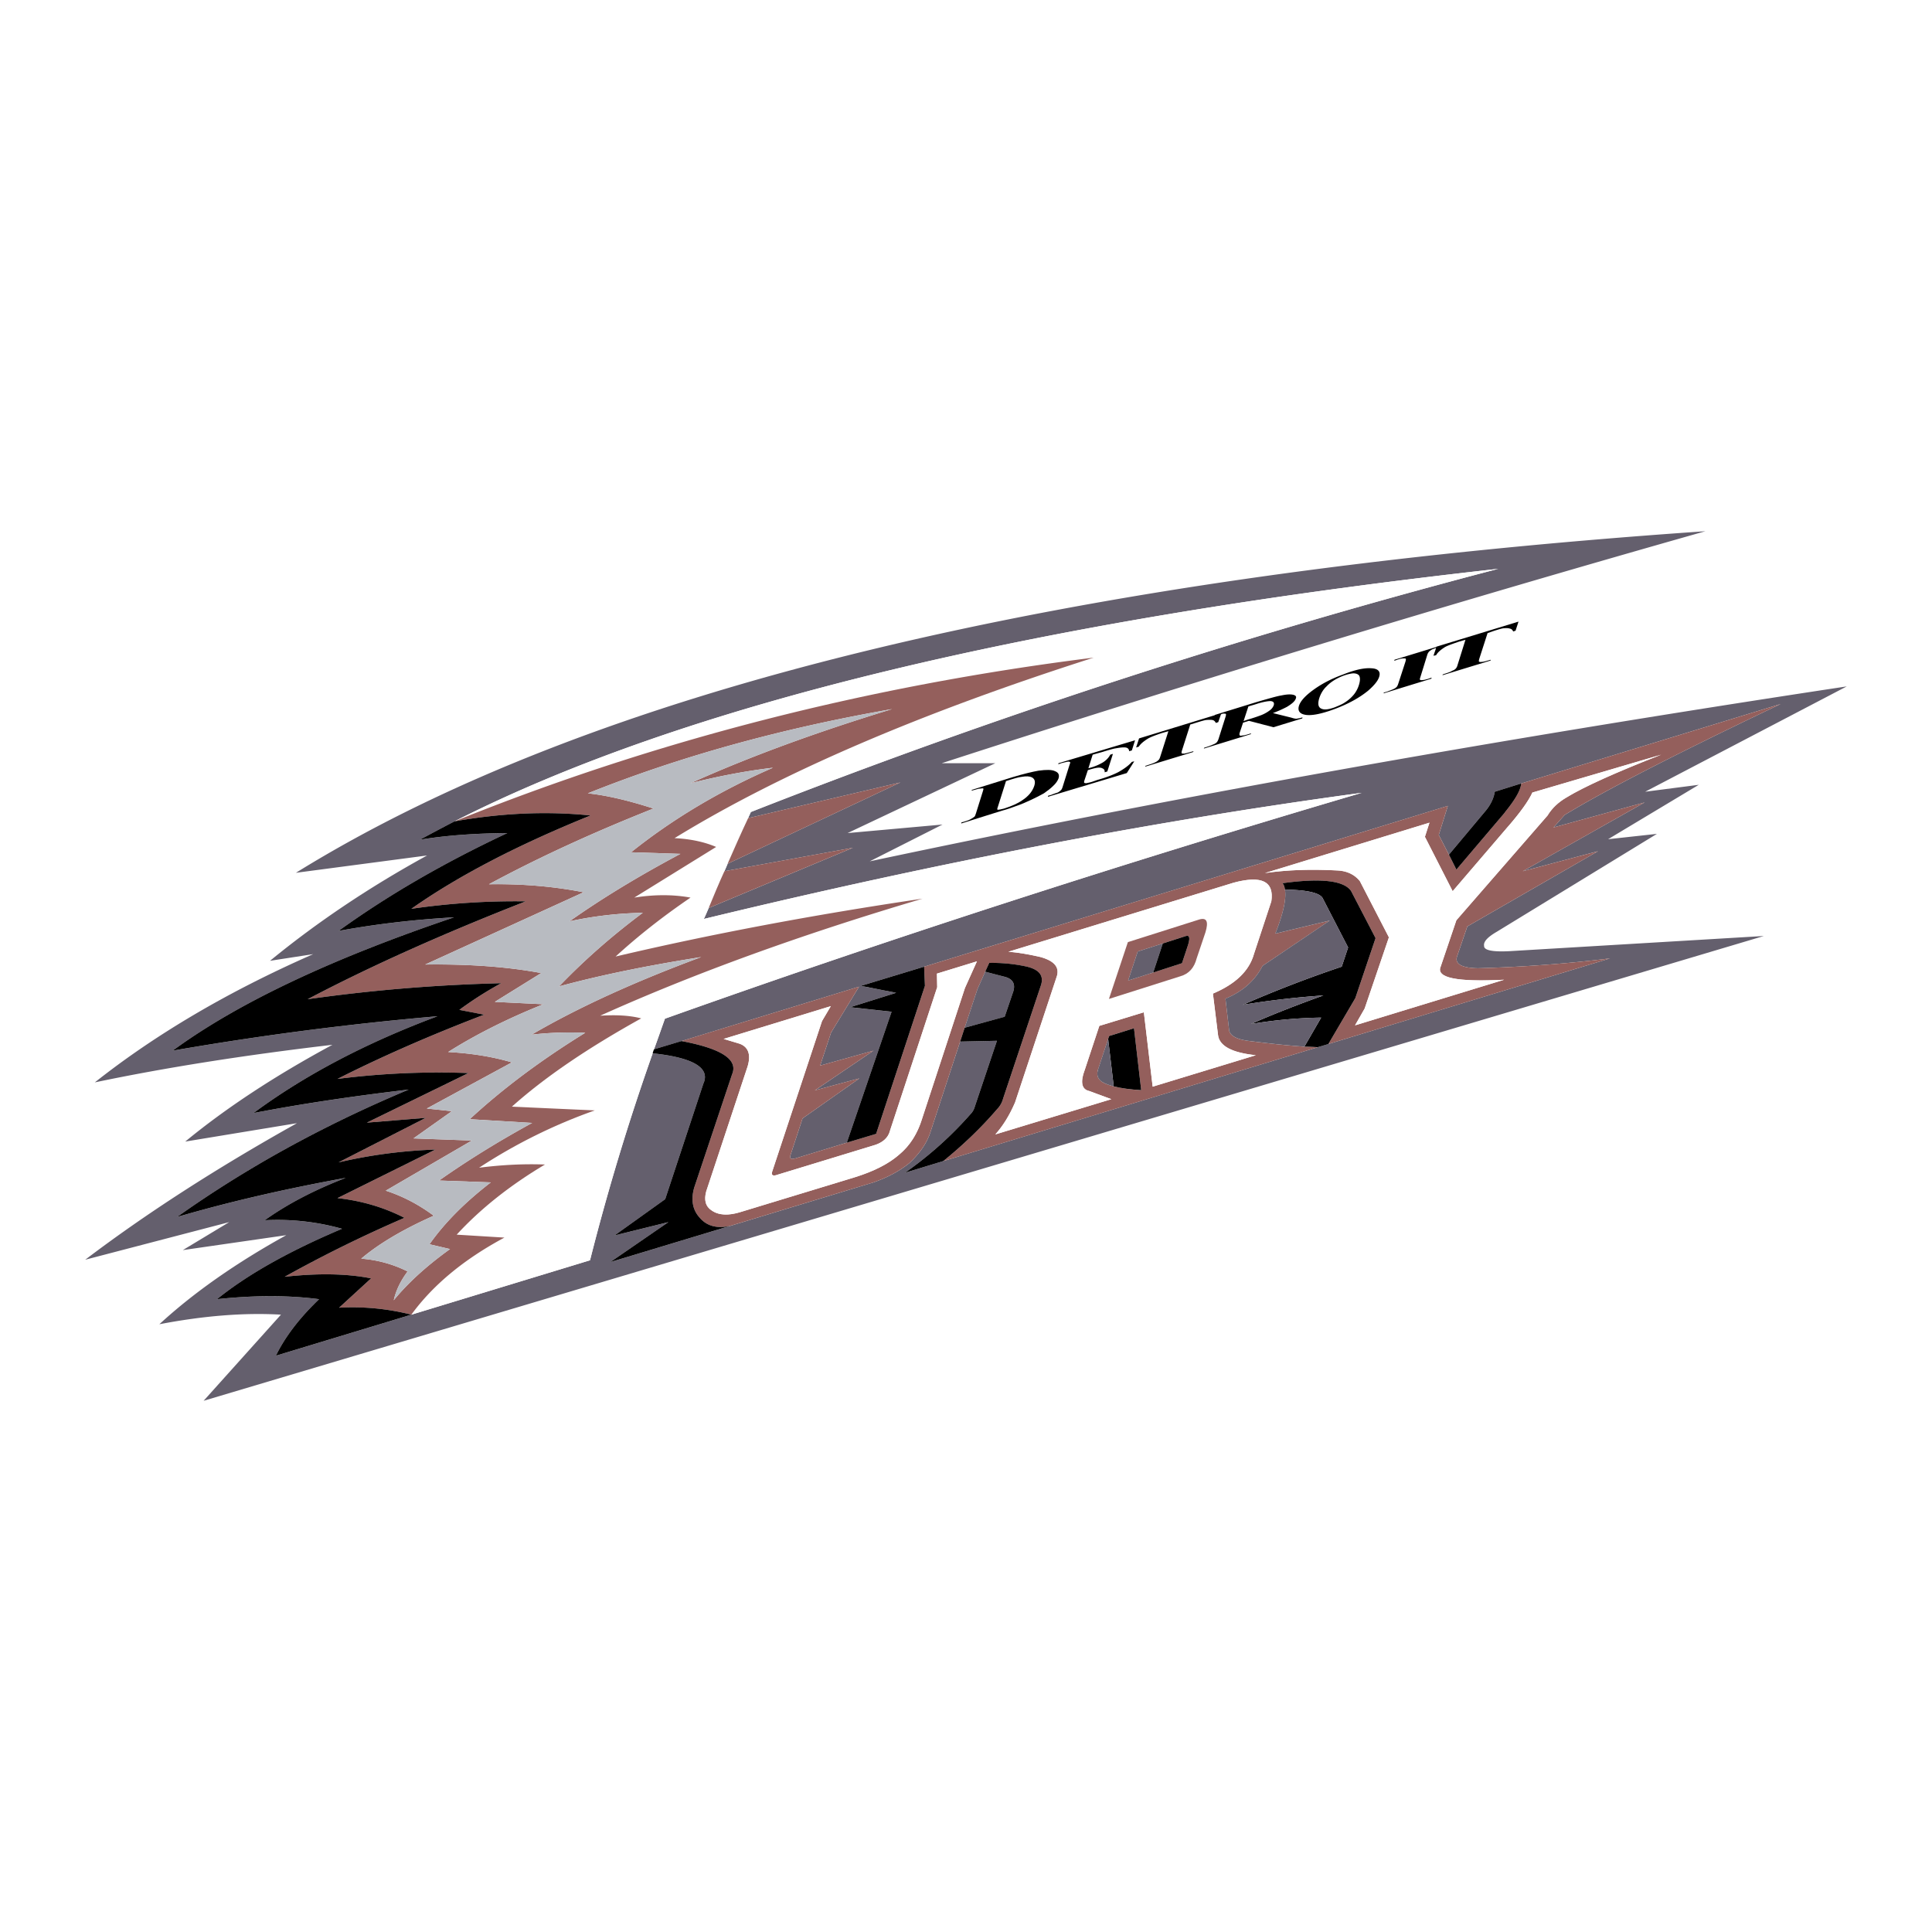 <svg xmlns="http://www.w3.org/2000/svg" width="2500" height="2500" viewBox="0 0 192.756 192.756"><g fill-rule="evenodd" clip-rule="evenodd"><path fill="#fff" d="M0 0h192.756v192.756H0V0z"/><path d="M169.486 78.3l-5.348.692 20.113-10.509c-35.703 5.401-68.188 11.227-97.478 17.453l7.263-3.672-9.471.852 14.739-6.97h-5.348A2105.499 2105.499 0 0 1 170.151 53c-64.196 4.417-111.072 15.776-140.63 34.08l13.089-1.729c-5.72 3.139-10.935 6.625-15.67 10.509l4.31-.666c-8.54 3.751-15.776 8.035-21.789 12.796 6.97-1.463 14.872-2.713 23.705-3.75-5.72 3.086-10.615 6.305-14.686 9.656l11.147-1.836c-8.141 4.551-15.165 9.1-21.124 13.623l14.366-3.752-4.629 2.793 10.323-1.49c-5.055 2.795-9.285 5.773-12.664 8.887 4.443-.852 8.487-1.17 12.132-.957l-7.715 8.592 155.662-46.371-25.434 1.516c-1.703.08-2.502-.106-2.475-.532-.08-.399.318-.852 1.225-1.384l16.016-9.79-4.869.532 9.045-5.427zM85.71 98.439l-2.793 4.576-1.091 3.299 5.321-1.49-5.853 3.965 4.443-1.197-5.667 3.99-1.224 3.725c-.053.213.027.32.24.32.08-.027.159-.027.266-.053l5.135-1.57 4.469-13.062-4.124-.453 4.576-1.436-3.512-.693 6.305-1.914 52.25-16.043-.904 2.9 1.012 1.969 3.564-4.257c.586-.665.904-1.357 1.012-2.022l2.633-.825 25.887-7.928c-10.162 4.842-17.346 8.513-21.549 11.067l-1.117 1.25 9.098-2.5-12.158 6.864 7.502-1.995-13.035 7.502-1.037 3.033c-.213.717.504 1.118 2.102 1.143 4.709-.133 9.098-.479 13.168-.984l-28.094 8.541-1.064.318-37.354 11.361-3.831 1.17a36.859 36.859 0 0 0 6.518-5.826 1.74 1.74 0 0 0 .452-.771l2.209-6.572-3.672.08-2.926 8.912c-.346 1.145-1.064 2.209-2.155 3.221-.958.771-2.128 1.41-3.565 1.914l-14.287 4.338-11.972 3.617 5.799-3.99-5.374 1.33 5.055-3.619 3.805-11.518c.718-1.57-.984-2.607-5.055-3.033a233.823 233.823 0 0 0-6.252 20.645l-17.825 5.428-13.515 4.096c.905-1.861 2.341-3.75 4.31-5.639-3.059-.4-6.438-.4-10.189 0 3.033-2.449 7.183-4.789 12.477-7.025a23.882 23.882 0 0 0-7.715-.85c2.235-1.598 4.922-3.008 8.088-4.23-6.146 1.117-11.759 2.42-16.841 3.91 6.891-4.895 14.606-9.152 23.119-12.717-5.64.666-10.801 1.438-15.483 2.342 5.108-3.777 11.227-6.998 18.356-9.658a310.248 310.248 0 0 0-26.418 3.432c6.492-4.762 15.856-9.178 28.068-13.301-4.23.239-8.061.718-11.52 1.356 4.815-3.485 10.429-6.757 16.841-9.764-3.246.027-6.172.239-8.726.665a198.55 198.55 0 0 1 3.458-1.835c22.8-11.6 57.518-20.006 104.129-25.194-25.754 6.73-50.602 14.845-74.572 24.263-.08.213-.187.399-.267.612l15.191-3.565-17.24 8.114c-.106.266-.212.505-.319.745l12.823-2.341-14.393 6.013a40.2 40.2 0 0 1-.479 1.091c23.066-5.587 44.934-9.791 65.633-12.584-24.717 7.29-47.888 14.819-69.518 22.534-.373 1.037-.718 2.049-1.091 3.059l2.741-.824 17.721-5.432z" fill="#645f6d"/><path d="M92.201 96.445l.08 1.914-4.868 14.766-2.927.879-5.135 1.57c-.106.025-.186.025-.266.053-.213 0-.293-.107-.24-.32l1.224-3.725 5.667-3.99-4.443 1.197 5.853-3.965-5.321 1.49 1.091-3.299 2.793-4.576-17.719 5.428c3.964.744 5.667 1.836 5.055 3.299l-3.778 11.307c-.346 1.197-.186 2.209.532 3.006.718.852 1.729 1.117 3.06.826l14.287-4.338c1.437-.504 2.607-1.143 3.565-1.914 1.091-1.012 1.809-2.076 2.155-3.221l2.926-8.912.452-1.383 1.277-3.857.771-1.73.4-.877c1.143-.027 2.367.08 3.645.346 1.33.293 1.836.904 1.516 1.889l-3.777 11.307a2.35 2.35 0 0 1-.586 1.039c-1.596 1.861-3.405 3.59-5.374 5.188l37.352-11.361c-.426-.025-.877-.053-1.33-.053-1.889-.133-3.752-.346-5.641-.586-1.09-.158-1.729-.479-1.861-1.01l-.373-3.193c1.73-.719 2.953-1.809 3.699-3.271l6.703-4.523-5.428 1.304c.799-2.022 1.119-3.485.959-4.39-.027-.267-.107-.479-.24-.639 3.832-.532 6.119-.266 6.838.771l2.447 4.709-2.021 5.986-2.688 4.576 28.094-8.541c-4.07.505-8.459.851-13.168.984-1.598-.025-2.314-.426-2.102-1.143l1.037-3.033 13.035-7.502-7.502 1.995 12.158-6.864-9.098 2.5 1.117-1.25c4.203-2.554 11.387-6.226 21.549-11.067l-25.887 7.928c-.053.691-.611 1.623-1.623 2.873l-.053.08-4.789 5.64-.744-1.49-1.012-1.969.904-2.9-52.247 16.042zm1.304 2.047l-.027-1.355 3.991-1.224-1.197 2.66-4.283 13.062c-.452 1.465-1.197 2.662-2.288 3.566-1.064.932-2.554 1.676-4.443 2.262l-11.36 3.457c-1.197.373-2.182.348-2.9-.158-.612-.4-.771-1.039-.532-1.916l4.124-12.451c.346-1.17.08-1.941-.798-2.262l-1.596-.479 10.695-3.271-.878 1.488-4.949 14.953c-.159.426.027.559.532.371l9.418-2.873c1.011-.266 1.597-.771 1.782-1.516l4.709-14.314zm17.054 5.162l.105-.293 2.475-.771.719 6.172a14.93 14.93 0 0 1-2.74-.371c-.24-.08-.479-.133-.666-.213-.824-.293-1.117-.771-.904-1.465l1.011-3.059zm3.564-2.66l-4.443 1.357-1.463 4.416c-.451 1.197-.293 1.916.426 2.074l2.234.824-11.572 3.514c.744-.826 1.41-1.891 1.969-3.193l4.123-12.451c.373-.984-.16-1.649-1.568-2.048-1.145-.266-2.209-.452-3.221-.532l22.482-6.89c2.793-.745 4.043-.133 3.75 1.862l-1.729 5.241c-.479 1.704-1.836 3.006-4.098 3.963l.506 4.098c.105 1.117 1.383 1.809 3.777 2.049l-10.295 3.139-.878-7.423zm42.141-21.416c-.771.452-1.41 1.038-1.861 1.782l-9.1 10.456-1.568 4.63c-.479 1.117 1.623 1.543 6.332 1.303l-14.873 4.549.959-1.676 2.42-7.103-2.9-5.613c-.559-.692-1.355-1.038-2.34-1.064-2.582-.133-4.949-.054-7.131.266l16.416-5.028-.453 1.41 2.768 5.427 5.4-6.305c1.33-1.516 2.182-2.714 2.553-3.539l12.852-3.777c-4.498 1.754-7.691 3.191-9.474 4.282z" fill="#945f5c"/><path d="M93.478 97.137l.027 1.355-4.709 14.314c-.186.744-.771 1.25-1.782 1.516l-9.418 2.873c-.505.188-.691.055-.532-.371l4.949-14.953.878-1.488-10.695 3.271 1.596.479c.878.32 1.144 1.092.798 2.262l-4.124 12.451c-.239.877-.08 1.516.532 1.916.718.506 1.703.531 2.9.158l11.36-3.457c1.889-.586 3.379-1.33 4.443-2.262 1.09-.904 1.835-2.102 2.288-3.566l4.283-13.062 1.197-2.66-3.991 1.224z" fill="#fff"/><path d="M110.664 103.361l-.105.293.559 4.736c.771.186 1.676.318 2.74.371l-.719-6.172-2.475.772z"/><path d="M109.547 106.713c-.213.693.08 1.172.904 1.465.188.08.426.133.666.213l-.559-4.736-1.011 3.058z" fill="#645f6d"/><path d="M109.68 102.352l4.443-1.357.879 7.422 10.295-3.139c-2.395-.24-3.672-.932-3.777-2.049l-.506-4.098c2.262-.957 3.619-2.26 4.098-3.963l1.729-5.241c.293-1.996-.957-2.607-3.75-1.862l-22.482 6.89c1.012.08 2.076.267 3.221.532 1.408.399 1.941 1.064 1.568 2.048l-4.123 12.451c-.559 1.303-1.225 2.367-1.969 3.193l11.572-3.514-2.234-.824c-.719-.158-.877-.877-.426-2.074l1.462-4.415zm8.088-4.95l-7.129 2.262 1.889-5.667 7.129-2.261c.746-.213.932.212.613 1.276l-.879 2.607c-.241.932-.772 1.543-1.623 1.783z" fill="#fff"/><path d="M110.639 99.664l7.129-2.262c.852-.24 1.383-.852 1.623-1.783l.879-2.607c.318-1.064.133-1.489-.613-1.276l-7.129 2.261-1.889 5.667zm2.873-4.736l2.5-.798 2.314-.745c.398-.106.426.266.133 1.117l-.531 1.597-2.873.93-2.502.799.959-2.9z" fill="#945f5c"/><path fill="#645f6d" d="M116.012 94.13l-2.5.798-.959 2.9 2.502-.799.957-2.899z"/><path d="M118.459 94.502c.293-.852.266-1.224-.133-1.117l-2.314.745-.957 2.899 2.873-.93.531-1.597z"/><path d="M154.402 81.36c.451-.745 1.09-1.33 1.861-1.782 1.783-1.091 4.977-2.527 9.473-4.283l-12.852 3.777c-.371.825-1.223 2.022-2.553 3.539l-5.4 6.305-2.768-5.427.453-1.41-16.416 5.028c2.182-.319 4.549-.399 7.131-.266.984.026 1.781.372 2.34 1.064l2.9 5.613-2.42 7.103-.959 1.676 14.873-4.549c-4.709.24-6.811-.186-6.332-1.303l1.568-4.63 9.101-10.455z" fill="#fff"/><path d="M92.281 98.359l-.08-1.914-6.305 1.914 3.512.694-4.576 1.435 4.123.453-4.469 13.063 2.927-.879 4.868-14.766z"/><path d="M97.521 98.68l-1.277 3.857 3.992-1.092.797-2.34c.346-.904.055-1.463-.904-1.676l-1.836-.48-.772 1.731z" fill="#645f6d"/><path d="M96.245 102.537l-.452 1.383 3.672-.08-2.209 6.572a1.73 1.73 0 0 1-.452.771 36.855 36.855 0 0 1-6.518 5.826l3.831-1.17c1.969-1.598 3.778-3.326 5.374-5.188a2.35 2.35 0 0 0 .586-1.039l3.777-11.307c.32-.984-.186-1.596-1.516-1.889a16.05 16.05 0 0 0-3.645-.346l-.4.877 1.836.48c.959.213 1.25.771.904 1.676l-.797 2.34-3.991 1.094zM149.135 78.992c-.107.665-.426 1.357-1.012 2.022l-3.564 4.257.744 1.49 4.789-5.64.053-.08c1.012-1.25 1.57-2.182 1.623-2.873l-2.633.824zM127.957 88.118c.133.159.213.372.24.639 2.182.026 3.432.319 3.75.824l2.555 4.948-.639 1.917a121.03 121.03 0 0 0-9.869 3.805 84.174 84.174 0 0 1 8.033-.932c-2.66.957-5.055 1.889-7.209 2.846a46.506 46.506 0 0 1 6.996-.639l-1.676 2.9c.453 0 .904.027 1.33.053l1.064-.318 2.688-4.576 2.021-5.986-2.447-4.709c-.718-1.038-3.005-1.305-6.837-.772z"/><path d="M128.197 88.756c.16.904-.16 2.367-.959 4.39l5.428-1.304-6.703 4.523c-.746 1.463-1.969 2.553-3.699 3.271l.373 3.193c.133.531.771.852 1.861 1.01 1.889.24 3.752.453 5.641.586l1.676-2.9c-2.262.027-4.576.24-6.996.639 2.154-.957 4.549-1.889 7.209-2.846-2.66.186-5.32.479-8.033.932a121.397 121.397 0 0 1 9.869-3.805l.639-1.917-2.555-4.948c-.319-.505-1.569-.797-3.751-.824z" fill="#645f6d"/><path d="M74.642 81.626c.08-.213.187-.399.267-.612 23.97-9.418 48.818-17.532 74.572-24.263-46.611 5.188-81.33 13.594-104.129 25.194 19.953-8.061 41.21-13.515 63.77-16.335-17.24 5.508-31.207 11.493-41.822 18.012 1.649.079 3.033.399 4.15.878l-8.167 5.055c1.995-.319 3.884-.319 5.614 0-2.74 1.862-5.241 3.831-7.476 5.879 9.604-2.261 19.82-4.177 30.622-5.773-12.052 3.564-22.773 7.449-32.165 11.679 1.623-.105 2.98-.027 4.097.266-5.321 2.953-9.604 5.854-12.903 8.807l8.274.373a53.586 53.586 0 0 0-11.546 5.719c2.314-.293 4.496-.398 6.571-.318-3.485 2.074-6.438 4.416-8.806 6.996l4.762.293c-4.071 2.182-7.157 4.762-9.285 7.689l17.825-5.428a233.486 233.486 0 0 1 6.252-20.645c.027-.133.08-.268.133-.4.373-1.01.719-2.021 1.091-3.059 21.629-7.715 44.801-15.245 69.518-22.534-20.699 2.793-42.567 6.997-65.633 12.584.16-.346.319-.718.479-1.091.506-1.224 1.011-2.448 1.57-3.671.107-.24.213-.479.319-.745a165.396 165.396 0 0 1 2.046-4.55z" fill="#fff"/><path d="M72.274 86.92c-.559 1.224-1.064 2.447-1.57 3.671l14.393-6.013-12.823 2.342z" fill="#945f5c"/><path d="M71.45 84.5c-1.117-.479-2.5-.799-4.15-.878 10.615-6.519 24.582-12.504 41.821-18.011-22.56 2.82-43.817 8.274-63.77 16.335 4.655-.825 9.178-1.038 13.568-.585-7.236 2.927-13.195 6.013-17.878 9.312a71.526 71.526 0 0 1 11.414-.745c-8.301 3.246-15.537 6.491-21.763 9.765a166.579 166.579 0 0 1 19.314-1.598 36.811 36.811 0 0 0-4.177 2.66l2.475.48c-5.428 2.074-10.323 4.229-14.633 6.41a79.875 79.875 0 0 1 13.063-.584l-10.136 4.947 5.88-.479-8.7 4.443a49.9 49.9 0 0 1 9.657-1.277l-9.764 4.842c2.421.266 4.656.932 6.678 1.969a131.716 131.716 0 0 0-11.945 5.879c3.353-.371 6.226-.318 8.62.16l-3.192 2.926c2.5-.133 4.921.107 7.209.693 2.128-2.928 5.214-5.508 9.285-7.689l-4.762-.293c2.368-2.58 5.32-4.922 8.806-6.996-2.075-.08-4.256.025-6.571.318a53.586 53.586 0 0 1 11.546-5.719l-8.274-.373c3.299-2.953 7.582-5.854 12.903-8.807-1.117-.293-2.475-.371-4.097-.266 9.391-4.23 20.113-8.115 32.165-11.679-10.801 1.596-21.018 3.512-30.622 5.773 2.235-2.048 4.736-4.017 7.476-5.879-1.729-.319-3.619-.319-5.614 0L71.45 84.5zm-6.252-3.832c-2.395-.772-4.576-1.304-6.545-1.517 9.232-3.698 19.368-6.491 30.356-8.407-7.502 2.288-14.207 4.735-20.113 7.396 2.767-.692 5.507-1.224 8.22-1.543-5.321 2.314-10.029 5.134-14.153 8.433l4.921.16c-4.097 2.182-7.795 4.416-11.067 6.731a37.856 37.856 0 0 1 7.316-.851c-3.14 2.341-5.907 4.789-8.354 7.343 4.097-1.117 8.806-2.076 14.18-2.927-6.678 2.474-12.318 5.054-16.92 7.742a33.464 33.464 0 0 1 5.348-.186c-4.443 2.74-8.274 5.613-11.52 8.619l6.226.373c-3.406 1.861-6.492 3.777-9.285 5.746l5.161.186c-2.554 1.969-4.603 4.018-6.119 6.174l2.048.479c-2.288 1.648-4.15 3.324-5.613 5.107.213-.957.666-1.916 1.383-2.873a12.408 12.408 0 0 0-4.629-1.277c1.756-1.49 4.177-2.926 7.236-4.283-1.463-1.09-3.06-1.941-4.789-2.5l8.593-5.002-5.826-.213 3.831-2.715-2.501-.266 8.487-4.602c-1.889-.559-3.991-.904-6.358-1.037 2.74-1.73 5.906-3.326 9.498-4.764l-4.842-.238 4.629-2.873c-3.405-.639-7.263-.906-11.573-.852l15.803-7.21c-2.979-.585-6.119-.852-9.444-.798 5.028-2.713 10.509-5.213 16.415-7.555z" fill="#945f5c"/><path d="M58.653 79.152c1.969.213 4.15.745 6.545 1.517-5.906 2.341-11.387 4.842-16.415 7.556 3.326-.054 6.465.213 9.444.798l-15.803 7.21c4.31-.055 8.167.213 11.573.852l-4.629 2.873 4.842.238c-3.591 1.438-6.757 3.033-9.498 4.764 2.368.133 4.47.479 6.358 1.037l-8.487 4.602 2.501.266-3.831 2.715 5.826.213-8.593 5.002c1.729.559 3.325 1.41 4.789 2.5-3.06 1.357-5.48 2.793-7.236 4.283 1.623.133 3.139.533 4.629 1.277-.718.957-1.17 1.916-1.383 2.873 1.463-1.783 3.326-3.459 5.613-5.107l-2.048-.479c1.517-2.156 3.565-4.205 6.119-6.174l-5.161-.186c2.793-1.969 5.879-3.885 9.285-5.746l-6.226-.373c3.246-3.006 7.077-5.879 11.52-8.619a33.464 33.464 0 0 0-5.348.186c4.603-2.688 10.243-5.268 16.92-7.742-5.375.851-10.083 1.81-14.18 2.927 2.447-2.555 5.214-5.002 8.354-7.343a37.847 37.847 0 0 0-7.316.851c3.272-2.315 6.97-4.549 11.067-6.731l-4.921-.16c4.124-3.299 8.832-6.119 14.153-8.433-2.713.319-5.454.851-8.22 1.543 5.906-2.661 12.61-5.108 20.113-7.396-10.988 1.915-21.124 4.708-30.356 8.406z" fill="#b8bbc1"/><path d="M74.642 81.626c-.718 1.517-1.383 3.033-2.048 4.549l17.24-8.114-15.192 3.565z" fill="#945f5c"/><path d="M52.455 89.927a71.526 71.526 0 0 0-11.414.745c4.683-3.299 10.642-6.385 17.878-9.312-4.39-.452-8.913-.239-13.568.585a209.097 209.097 0 0 0-3.458 1.835c2.554-.426 5.48-.638 8.726-.665-6.412 3.006-12.025 6.279-16.841 9.764 3.459-.638 7.29-1.117 11.52-1.356-12.211 4.124-21.576 8.54-28.068 13.301a310.248 310.248 0 0 1 26.418-3.432c-7.13 2.66-13.249 5.881-18.356 9.658 4.682-.904 9.844-1.676 15.483-2.342-8.513 3.564-16.229 7.822-23.119 12.717 5.082-1.49 10.695-2.793 16.841-3.91-3.166 1.223-5.853 2.633-8.088 4.23a23.826 23.826 0 0 1 7.715.85c-5.294 2.236-9.444 4.576-12.477 7.025 3.751-.4 7.13-.4 10.189 0-1.969 1.889-3.405 3.777-4.31 5.639l13.515-4.096a23.888 23.888 0 0 0-7.209-.693l3.192-2.926c-2.395-.479-5.268-.531-8.62-.16a132.11 132.11 0 0 1 11.945-5.879c-2.021-1.037-4.256-1.703-6.678-1.969l9.764-4.842a49.89 49.89 0 0 0-9.657 1.277l8.7-4.443-5.88.479 10.136-4.947c-4.31-.16-8.673.025-13.063.584 4.31-2.182 9.205-4.336 14.633-6.41l-2.475-.48a36.496 36.496 0 0 1 4.177-2.66c-6.491.16-12.93.691-19.314 1.598 6.225-3.274 13.462-6.52 21.763-9.765zM73.046 107.166c.612-1.463-1.09-2.555-5.055-3.299l-2.741.824a2.436 2.436 0 0 0-.133.4c4.071.426 5.773 1.463 5.055 3.033l-3.805 11.518-5.055 3.619 5.374-1.33-5.799 3.99 11.972-3.617c-1.33.291-2.341.025-3.06-.826-.718-.797-.878-1.809-.532-3.006l3.779-11.306zM137.615 67.472c.133-.479-.133-.771-.799-.798-.664-.053-1.596.133-2.793.612-1.117.399-2.102.904-2.953 1.516s-1.357 1.17-1.49 1.676c-.105.426.08.718.586.825.611.133 1.623-.053 2.979-.559 1.357-.505 2.475-1.118 3.354-1.836.61-.531 1.009-1.01 1.116-1.436zm-3.592-.053c.373-.133.691-.213.984-.24.238 0 .451.053.586.213.105.16.133.453 0 .905a2.926 2.926 0 0 1-.506.984 3.703 3.703 0 0 1-.904.798c-.268.187-.613.319-.984.479-.586.213-.984.266-1.252.187-.398-.107-.504-.426-.346-1.011.133-.452.373-.904.746-1.25.426-.453.985-.798 1.676-1.065zM139.105 65.929l.291-.106c.24-.08.453-.133.586-.133s.24 0 .266.026c.027.027.027.107-.025.293l-.719 2.208c-.053.16-.107.266-.16.319a.957.957 0 0 1-.318.213c-.16.08-.4.16-.666.266l-.293.08-.025.08 4.762-1.463.027-.107-.293.107c-.268.08-.453.133-.586.133-.133.026-.238.026-.266-.027-.053 0-.027-.106.027-.266l.691-2.234a.816.816 0 0 1 .186-.319c.08-.08.186-.133.293-.213.133-.026.238-.106.398-.133l-.266.772.266-.054c.16-.293.479-.559.904-.824.293-.16.771-.32 1.385-.533l.639-.186-.799 2.554a.773.773 0 0 1-.188.346.784.784 0 0 1-.318.186c-.16.106-.373.186-.639.266l-.318.107-.027.08 4.789-1.463.027-.08-.293.08c-.268.08-.48.133-.613.133-.158.027-.213 0-.266-.026-.027-.026-.027-.106.027-.293l.824-2.554.691-.239c.426-.133.691-.213.879-.239.266-.027.479-.027.639.026.158.026.266.106.346.292l.238-.08.293-.905-8.193 2.501v.027l-4.178 1.277-.025.105z"/><path d="M119.045 75.028l.027-.08-.293.08a7.25 7.25 0 0 1-.613.16c-.133 0-.213 0-.266-.027-.025-.026-.025-.133.027-.292l.824-2.581.691-.213c.426-.133.719-.213.879-.239.266-.026.506-.026.639 0 .158.026.266.133.346.293l.238-.08.268-.771c.08-.053.133-.053.186-.08.16 0 .266 0 .293.027.053.053.025.133-.027.319l-.691 2.182c-.053.16-.133.292-.186.346a.977.977 0 0 1-.373.213c-.16.08-.453.186-.877.319l-.027.08 4.682-1.437.027-.08c-.426.134-.691.213-.852.213-.133.027-.24.027-.266 0-.055-.053-.055-.159 0-.319l.318-.958.586-.186 2.447.639 2.873-.878.027-.106c-.24.08-.426.106-.613.133-.105 0-.266-.026-.504-.106L127 71.144a12.28 12.28 0 0 0 1.383-.612c.531-.319.824-.585.904-.851.08-.187-.025-.32-.318-.373-.268-.053-.639-.026-1.145.08-.479.08-1.277.319-2.395.638l-4.23 1.304v.027l-7.555 2.314-.293.904.266-.08c.16-.266.479-.532.904-.798.32-.187.771-.346 1.385-.559l.664-.187-.824 2.581c-.053.16-.105.266-.186.319a.967.967 0 0 1-.32.213c-.16.08-.373.16-.639.239l-.318.106-.027.08 4.789-1.461zm7.635-4.15c-.213.16-.479.319-.797.452-.346.133-.799.292-1.438.479l-.373.133.48-1.463.717-.213c.719-.24 1.225-.319 1.49-.319.293.026.4.16.32.426a1.121 1.121 0 0 1-.399.505zM111.037 75.214l-.266.08c-.133.266-.373.532-.691.745a5.132 5.132 0 0 1-1.305.559l-.186.053.426-1.356.957-.267c.691-.213 1.145-.346 1.383-.372.426-.08.746-.106.932-.08.213.027.346.133.373.373l.266-.08.32-1.011-7.637 2.288-.025.106.291-.106c.32-.08.533-.133.693-.16.105 0 .186.027.213.08 0 .026-.027.133-.08.266l-.691 2.208c-.055.16-.107.266-.188.319-.08.08-.186.16-.293.213a7.533 7.533 0 0 0-.664.239l-.293.08-.027.106 7.875-2.368.746-1.17-.24.053c-.318.373-.771.691-1.33 1.011-.559.292-1.277.559-2.129.798l-.531.186c-.266.08-.453.106-.559.133-.107 0-.16-.027-.188-.027-.053-.053-.025-.16.027-.319l.32-.958c.426-.133.744-.213.957-.239.24-.027.398 0 .531.08.133.053.213.186.188.373l.266-.08.559-1.756z"/><path d="M98.107 78.673c.027.027 0 .133-.053.293l-.691 2.208c-.055.187-.107.293-.16.32-.107.08-.213.16-.374.239-.132.08-.345.16-.611.239l-.292.08-.026.106 4.069-1.277c.586-.16 1.039-.319 1.305-.426.639-.213 1.17-.452 1.623-.665.451-.213.877-.426 1.25-.639.346-.239.666-.479.932-.745.293-.266.451-.532.531-.745.107-.346 0-.585-.346-.718-.318-.16-.877-.16-1.648-.053-.613.106-1.49.319-2.555.638l-4.097 1.277-.026.08.292-.08c.268-.08.453-.133.613-.133.132-.026.212-.026.264.001zm3.858-1.171c.426-.08.771-.053.984.053.293.16.373.426.24.852-.188.559-.586 1.038-1.197 1.437-.453.319-1.064.585-1.811.825-.238.053-.398.106-.504.106-.08.027-.133.027-.16 0-.027-.026-.027-.106.027-.239l.824-2.607c.745-.24 1.278-.4 1.597-.427z"/></g></svg>